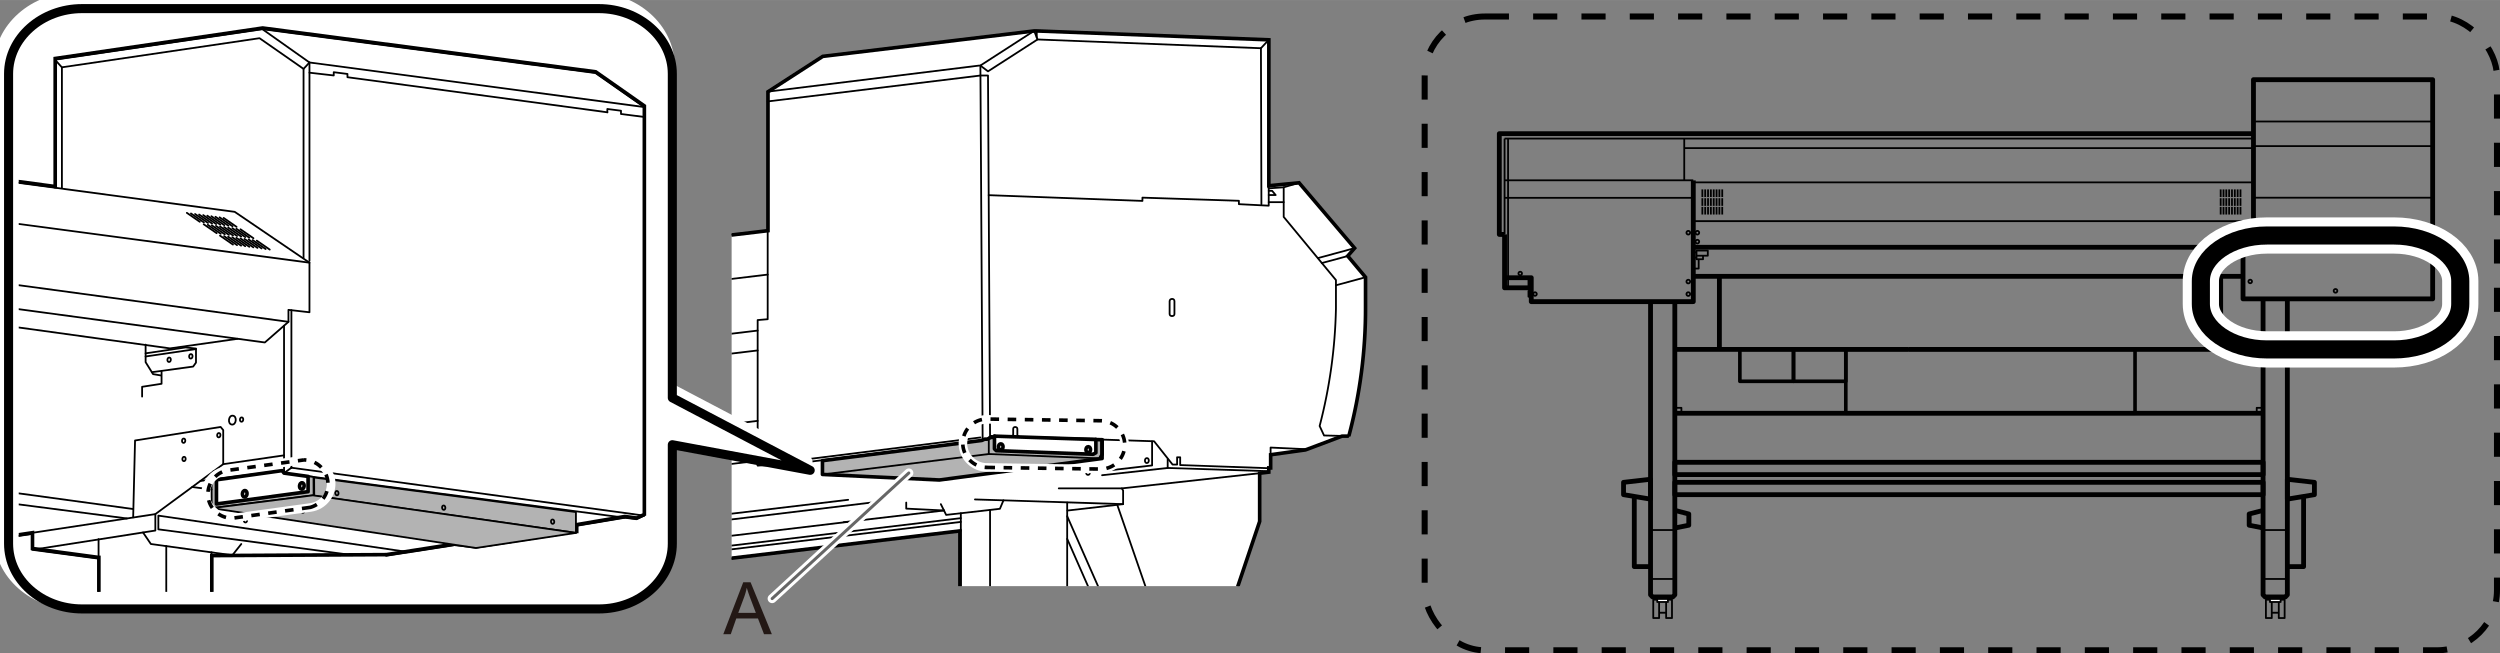 <svg xmlns="http://www.w3.org/2000/svg" xmlns:xlink="http://www.w3.org/1999/xlink" width="146.03mm" height="38.16mm" viewBox="0 0 413.94 108.16"><rect x="0" y="0" width="413.94" height="108.16" fill="#808080" stroke="none"/><defs><style>.cls-1,.cls-10,.cls-12,.cls-14,.cls-17,.cls-18,.cls-19,.cls-2,.cls-20,.cls-21,.cls-3,.cls-5,.cls-8{fill:none;}.cls-10,.cls-11,.cls-12,.cls-14,.cls-16,.cls-18,.cls-19,.cls-2,.cls-21,.cls-3,.cls-5,.cls-7,.cls-8,.cls-9{stroke:#000;}.cls-10,.cls-11,.cls-12,.cls-13,.cls-14,.cls-16,.cls-2,.cls-3,.cls-8,.cls-9{stroke-linejoin:round;}.cls-2{stroke-width:0.8px;}.cls-16,.cls-3,.cls-8{stroke-width:0.3px;}.cls-11,.cls-13,.cls-23,.cls-24,.cls-4,.cls-7{fill:#fff;}.cls-17,.cls-18,.cls-19,.cls-20,.cls-21,.cls-23,.cls-24,.cls-5,.cls-7{stroke-miterlimit:10;}.cls-5{stroke-dasharray:4 4;}.cls-6{clip-path:url(#clip-path);}.cls-10,.cls-11,.cls-12,.cls-18,.cls-19,.cls-7,.cls-9{stroke-width:0.6px;}.cls-10,.cls-11,.cls-13,.cls-14,.cls-16,.cls-23,.cls-24,.cls-8,.cls-9{stroke-linecap:round;}.cls-16,.cls-9{fill:#b3b3b3;}.cls-13,.cls-17,.cls-20,.cls-23{stroke:#fff;}.cls-13{stroke-width:2.83px;}.cls-14,.cls-23{stroke-width:1.5px;}.cls-15{clip-path:url(#clip-path-2);}.cls-17{stroke-width:1.42px;}.cls-18{stroke-dasharray:1.41 1.41;}.cls-19{stroke-dasharray:1.42 1.42;}.cls-20{stroke-width:6px;}.cls-21{stroke-width:3px;}.cls-22{fill:#231815;}.cls-24{stroke:#666;stroke-width:0.5px;}</style><clipPath id="clip-path"><rect class="cls-1" x="121.14" y="2.22" width="106.68" height="94.83"/></clipPath><clipPath id="clip-path-2"><rect class="cls-1" x="3.1" y="3.16" width="106.68" height="94.83"/></clipPath></defs><g id="レイヤー_1" data-name="レイヤー 1"><polyline class="cls-2" points="249.12 38.81 248.25 38.81 248.25 22.13 373.12 22.13"/><line class="cls-3" x1="280.37" y1="29.85" x2="249.12" y2="29.85"/><polyline class="cls-2" points="249.12 45.98 253.54 45.98 253.54 49.94 280.37 49.94 280.37 29.86"/><line class="cls-3" x1="249.12" y1="38.81" x2="249.12" y2="22.94"/><line class="cls-3" x1="249.7" y1="22.94" x2="249.7" y2="47.65"/><polyline class="cls-2" points="253.45 47.65 249.12 47.65 249.12 38.81"/><line class="cls-3" x1="249.12" y1="22.94" x2="373.12" y2="22.94"/><line class="cls-3" x1="280.37" y1="32.75" x2="249.12" y2="32.75"/><line class="cls-3" x1="278.87" y1="29.85" x2="278.87" y2="22.94"/><line class="cls-3" x1="278.87" y1="24.52" x2="373.12" y2="24.52"/><line class="cls-3" x1="280.37" y1="30.19" x2="373.12" y2="30.19"/><line class="cls-3" x1="280.37" y1="36.61" x2="373.12" y2="36.61"/><line class="cls-2" x1="280.37" y1="40.94" x2="373.12" y2="40.94"/><polyline class="cls-2" points="371.39 41.06 371.39 49.48 402.79 49.48 402.79 13.19 373.12 13.19 373.12 41.06 371.39 41.06"/><line class="cls-3" x1="373.12" y1="24.19" x2="402.78" y2="24.19"/><line class="cls-3" x1="373.12" y1="32.73" x2="402.78" y2="32.73"/><line class="cls-3" x1="373.12" y1="20.11" x2="402.78" y2="20.11"/><polyline class="cls-3" points="280.87 42.33 282.77 42.33 282.77 41.48 280.9 41.48 280.9 42.92 281.98 42.92 281.98 42.38"/><line class="cls-3" x1="280.91" y1="41.78" x2="280.34" y2="41.78"/><line class="cls-3" x1="280.91" y1="42.64" x2="280.34" y2="42.64"/><polyline class="cls-3" points="281.26 43 281.26 44.46 280.41 44.46"/><line class="cls-2" x1="280.42" y1="45.75" x2="371.39" y2="45.75"/><polyline class="cls-3" points="253.54 49.12 253.08 49.12 253.08 48.17 253.54 48.17"/><polyline class="cls-3" points="253.54 47.32 253.08 47.32 253.08 46.38 253.54 46.38"/><line class="cls-3" x1="367.69" y1="31.36" x2="367.69" y2="32.63"/><line class="cls-3" x1="368.16" y1="31.36" x2="368.16" y2="32.63"/><line class="cls-3" x1="368.62" y1="31.36" x2="368.62" y2="32.63"/><line class="cls-3" x1="369.09" y1="31.36" x2="369.09" y2="32.63"/><line class="cls-3" x1="369.56" y1="31.36" x2="369.56" y2="32.63"/><line class="cls-3" x1="370.03" y1="31.36" x2="370.03" y2="32.63"/><line class="cls-3" x1="370.5" y1="31.36" x2="370.5" y2="32.63"/><line class="cls-3" x1="370.97" y1="31.36" x2="370.97" y2="32.63"/><line class="cls-3" x1="367.69" y1="32.81" x2="367.69" y2="34.08"/><line class="cls-3" x1="368.16" y1="32.81" x2="368.16" y2="34.08"/><line class="cls-3" x1="368.62" y1="32.81" x2="368.62" y2="34.08"/><line class="cls-3" x1="369.09" y1="32.81" x2="369.09" y2="34.08"/><line class="cls-3" x1="369.56" y1="32.81" x2="369.56" y2="34.08"/><line class="cls-3" x1="370.03" y1="32.81" x2="370.03" y2="34.08"/><line class="cls-3" x1="370.5" y1="32.81" x2="370.5" y2="34.08"/><line class="cls-3" x1="370.97" y1="32.81" x2="370.97" y2="34.08"/><line class="cls-3" x1="367.69" y1="34.25" x2="367.69" y2="35.52"/><line class="cls-3" x1="368.16" y1="34.25" x2="368.16" y2="35.52"/><line class="cls-3" x1="368.62" y1="34.25" x2="368.62" y2="35.52"/><line class="cls-3" x1="369.09" y1="34.25" x2="369.09" y2="35.52"/><line class="cls-3" x1="369.56" y1="34.25" x2="369.56" y2="35.52"/><line class="cls-3" x1="370.03" y1="34.25" x2="370.03" y2="35.52"/><line class="cls-3" x1="370.5" y1="34.25" x2="370.5" y2="35.52"/><line class="cls-3" x1="370.97" y1="34.25" x2="370.97" y2="35.52"/><line class="cls-3" x1="281.87" y1="31.36" x2="281.87" y2="32.63"/><line class="cls-3" x1="282.34" y1="31.36" x2="282.34" y2="32.63"/><line class="cls-3" x1="282.81" y1="31.36" x2="282.81" y2="32.63"/><line class="cls-3" x1="283.28" y1="31.36" x2="283.28" y2="32.63"/><line class="cls-3" x1="283.75" y1="31.36" x2="283.75" y2="32.63"/><line class="cls-3" x1="284.22" y1="31.36" x2="284.22" y2="32.63"/><line class="cls-3" x1="284.69" y1="31.36" x2="284.69" y2="32.63"/><line class="cls-3" x1="285.16" y1="31.36" x2="285.16" y2="32.63"/><line class="cls-3" x1="281.87" y1="32.81" x2="281.87" y2="34.08"/><line class="cls-3" x1="282.34" y1="32.81" x2="282.34" y2="34.08"/><line class="cls-3" x1="282.81" y1="32.81" x2="282.81" y2="34.08"/><line class="cls-3" x1="283.28" y1="32.81" x2="283.28" y2="34.08"/><line class="cls-3" x1="283.75" y1="32.81" x2="283.75" y2="34.08"/><line class="cls-3" x1="284.22" y1="32.81" x2="284.22" y2="34.08"/><line class="cls-3" x1="284.69" y1="32.81" x2="284.69" y2="34.08"/><line class="cls-3" x1="285.16" y1="32.81" x2="285.16" y2="34.08"/><line class="cls-3" x1="281.87" y1="34.25" x2="281.87" y2="35.52"/><line class="cls-3" x1="282.34" y1="34.25" x2="282.34" y2="35.52"/><line class="cls-3" x1="282.81" y1="34.25" x2="282.81" y2="35.52"/><line class="cls-3" x1="283.28" y1="34.25" x2="283.28" y2="35.52"/><line class="cls-3" x1="283.75" y1="34.25" x2="283.75" y2="35.52"/><line class="cls-3" x1="284.22" y1="34.25" x2="284.22" y2="35.52"/><line class="cls-3" x1="284.69" y1="34.25" x2="284.69" y2="35.52"/><line class="cls-3" x1="285.16" y1="34.25" x2="285.16" y2="35.52"/><path class="cls-3" d="M387,48.1a.3.3,0,1,1-.59,0,.3.3,0,0,1,.59,0Z"/><path class="cls-3" d="M279.84,38.52a.3.3,0,1,1-.29-.29A.29.29,0,0,1,279.84,38.52Z"/><path class="cls-3" d="M281.34,40a.3.3,0,1,1-.29-.29A.29.29,0,0,1,281.34,40Z"/><path class="cls-3" d="M281.34,38.52a.3.3,0,1,1-.29-.29A.29.29,0,0,1,281.34,38.52Z"/><path class="cls-3" d="M372.67,40a.3.3,0,1,1-.29-.29A.29.29,0,0,1,372.67,40Z"/><path class="cls-3" d="M372.67,38.52a.3.3,0,1,1-.29-.29A.29.29,0,0,1,372.67,38.52Z"/><path class="cls-3" d="M279.84,46.61a.3.3,0,1,1-.29-.29A.29.29,0,0,1,279.84,46.61Z"/><path class="cls-3" d="M279.84,48.68a.3.3,0,1,1-.29-.29A.29.29,0,0,1,279.84,48.68Z"/><path class="cls-3" d="M254.45,48.68a.29.29,0,1,1-.29-.29A.29.29,0,0,1,254.45,48.68Z"/><path class="cls-3" d="M252,45.28a.29.29,0,1,1-.29-.29A.29.29,0,0,1,252,45.28Z"/><path class="cls-3" d="M372.87,46.6a.29.29,0,1,1-.29-.29A.29.29,0,0,1,372.87,46.6Z"/><path class="cls-3" d="M374,37.9a.29.29,0,1,1-.58,0,.29.29,0,1,1,.58,0Z"/><polyline class="cls-2" points="277.31 49.94 277.31 98.48 276.97 98.83 273.62 98.83 273.29 98.48 273.29 49.94"/><rect class="cls-3" x="273.74" y="99.29" width="0.97" height="3.04"/><rect class="cls-3" x="275.87" y="99.29" width="0.97" height="3.04"/><line class="cls-3" x1="274.71" y1="101.45" x2="275.87" y2="101.45"/><line class="cls-3" x1="274.71" y1="99.29" x2="274.71" y2="98.81"/><line class="cls-3" x1="275.87" y1="99.29" x2="275.87" y2="98.81"/><rect class="cls-4" x="274.4" y="99.17" width="1.77" height="0.5"/><rect class="cls-3" x="274.4" y="99.17" width="1.77" height="0.5"/><line class="cls-3" x1="273.29" y1="95.86" x2="277.31" y2="95.86"/><line class="cls-3" x1="277.31" y1="87.76" x2="273.29" y2="87.76"/><line class="cls-2" x1="277.31" y1="57.85" x2="315.95" y2="57.85"/><polyline class="cls-2" points="374.71 49.53 374.71 98.48 375.05 98.83 378.4 98.83 378.73 98.48 378.73 49.53"/><rect class="cls-3" x="377.31" y="99.29" width="0.97" height="3.04"/><rect class="cls-3" x="375.18" y="99.29" width="0.97" height="3.04"/><line class="cls-3" x1="377.31" y1="101.45" x2="376.15" y2="101.45"/><line class="cls-3" x1="377.31" y1="99.29" x2="377.31" y2="98.81"/><line class="cls-3" x1="376.15" y1="99.29" x2="376.15" y2="98.81"/><rect class="cls-4" x="375.85" y="99.17" width="1.77" height="0.5"/><rect class="cls-3" x="375.85" y="99.17" width="1.77" height="0.5"/><line class="cls-3" x1="378.73" y1="95.86" x2="374.71" y2="95.86"/><line class="cls-3" x1="378.73" y1="87.76" x2="374.71" y2="87.76"/><line class="cls-2" x1="374.71" y1="57.85" x2="315.95" y2="57.85"/><line class="cls-2" x1="374.71" y1="68.42" x2="277.41" y2="68.42"/><polyline class="cls-3" points="374.42 68.42 373.66 68.42 373.66 67.52 374.42 67.52"/><polyline class="cls-3" points="277.64 68.42 278.4 68.42 278.4 67.52 277.64 67.52"/><rect class="cls-5" x="235.89" y="2.73" width="177.55" height="104.94" rx="9.96"/><g class="cls-6"><path class="cls-7" d="M223.15,42.38l1.14-1.3-9.2-10.82-5,.49V6.59L171.66,5.12l-.43,0-35,4.21-9.07,5.86v23L99.45,41.48l.25,7.26.29,8.95.11,3.3.4,11.64.07,2.32.14,4.29.28,8.19,0,1,.09,2.65,0,1.64,0,.62,0,1.47,57.86-6.91V97.5h4.83l12.77,0H182l7.81,0,15,0,3.76-11.17V78.35l1.51-.18v-.7h.31V75.29l5.75-.8.31-.11h0l5.76-2.17v0l1.12,0a81.61,81.61,0,0,0,2.77-21.4V45.9Z"/><polyline class="cls-8" points="163.66 72.71 162.7 72.71 162.58 72.92 129.09 77.06 125.45 77.06 125.45 52.99 127.11 52.85 127.11 15.16 136.18 9.31 171.23 5.1 210.07 6.59 210.07 34.05 205.13 33.8 205.13 33.24 189.16 32.72 189.16 33.26 163.7 32.31"/><polygon class="cls-9" points="164.1 72.41 163.47 72.71 163.04 72.71 162.58 72.92 136.18 76.27 136.18 78.55 155.53 79.47 182.48 75.91 182.48 72.8 164.1 72.41"/><polyline class="cls-8" points="164.13 72.17 163.72 72.42 163.72 75.17"/><polyline class="cls-8" points="136.18 78.55 163.72 75.17 182.48 75.91"/><polyline class="cls-10" points="182.48 72.82 182.48 75.27 182.22 75.72"/><polyline class="cls-8" points="175.31 80.86 185.75 80.86 185.96 81.22 185.96 83.47 176.75 84.53"/><line class="cls-8" x1="185.96" y1="83.47" x2="161.43" y2="82.69"/><polyline class="cls-8" points="166.15 82.84 165.56 84.24 156.66 85.25 155.78 83.47"/><line class="cls-8" x1="156.31" y1="84.52" x2="139.68" y2="86.46"/><path class="cls-8" d="M150.05,83.21s0,1,0,1l6.26.31"/><line class="cls-8" x1="140.43" y1="82.75" x2="101.24" y2="87.42"/><line class="cls-8" x1="145.91" y1="83.01" x2="101.24" y2="88.4"/><line class="cls-8" x1="140.43" y1="86.4" x2="101.24" y2="91.07"/><line class="cls-8" x1="159.09" y1="85.79" x2="101.24" y2="92.71"/><line class="cls-8" x1="159.09" y1="86.41" x2="101.24" y2="93.33"/><line class="cls-8" x1="159.09" y1="87.88" x2="101.24" y2="94.79"/><line class="cls-8" x1="159.09" y1="84.97" x2="159.09" y2="97.5"/><line class="cls-8" x1="163.93" y1="84.43" x2="163.93" y2="97.61"/><line class="cls-8" x1="176.7" y1="83.21" x2="176.7" y2="97.61"/><line class="cls-8" x1="176.7" y1="89.22" x2="180.53" y2="97.93"/><line class="cls-8" x1="176.7" y1="85.47" x2="182.22" y2="97.99"/><line class="cls-8" x1="184.99" y1="83.58" x2="189.97" y2="97.99"/><polyline class="cls-8" points="208.56 78.34 208.56 86.44 204.8 97.61"/><polyline class="cls-8" points="185.75 80.86 210.07 78.18 210.07 77.48"/><polyline class="cls-11" points="164.66 72.21 164.66 74.32 164.95 74.61 181.01 75.21 181.45 74.96 181.45 72.77"/><ellipse class="cls-8" cx="165.49" cy="77.65" rx="0.41" ry="0.32" transform="translate(82.9 240.74) rotate(-88.28)"/><ellipse class="cls-8" cx="180.16" cy="78.21" rx="0.41" ry="0.32" transform="translate(96.57 255.95) rotate(-88.28)"/><ellipse class="cls-8" cx="189.9" cy="76.26" rx="0.41" ry="0.32" transform="translate(107.97 263.78) rotate(-88.28)"/><ellipse class="cls-10" cx="180.2" cy="74.45" rx="0.49" ry="0.38" transform="translate(100.36 252.33) rotate(-88.28)"/><ellipse class="cls-10" cx="165.7" cy="73.97" rx="0.49" ry="0.38" transform="translate(86.79 237.38) rotate(-88.28)"/><polyline class="cls-8" points="190.76 73.08 190.76 77.06 182.48 78.01"/><polyline class="cls-8" points="193.34 76.04 193.34 77.48 209.98 78.01"/><line class="cls-8" x1="193.34" y1="77.48" x2="182.48" y2="78.68"/><polyline class="cls-8" points="163.93 72.21 163.59 12.5 162.32 12.5"/><polygon class="cls-8" points="162.32 10.85 163.59 11.81 171.79 6.53 171.23 5.1 162.32 10.85"/><line class="cls-8" x1="171.66" y1="5.12" x2="171.66" y2="6.21"/><polyline class="cls-8" points="171.79 6.53 208.78 7.98 210.07 6.59"/><line class="cls-8" x1="208.78" y1="7.98" x2="208.86" y2="33.8"/><line class="cls-8" x1="162.7" y1="72.71" x2="162.33" y2="10.85"/><line class="cls-8" x1="162.33" y1="72.43" x2="125.45" y2="77.06"/><line class="cls-8" x1="162.14" y1="10.85" x2="127.11" y2="15.17"/><line class="cls-8" x1="127.11" y1="16.79" x2="162.33" y2="12.5"/><path class="cls-8" d="M212.55,31v4.91l8.65,10.46v4.71a83.67,83.67,0,0,1-2.7,19.45l.73,1.57,4.1.1a81.56,81.56,0,0,0,2.77-21.4V45.9l-2.95-3.51,1.14-1.31-9.2-10.82-5,.49"/><polyline class="cls-8" points="210.07 31.18 212.55 31.01 215.09 30.26"/><line class="cls-8" x1="210.07" y1="33.47" x2="212.55" y2="33.47"/><polyline class="cls-8" points="210.07 32.29 211.22 32.29 210.63 31.59 210.07 31.59"/><line class="cls-8" x1="226.1" y1="45.9" x2="221.2" y2="47.23"/><line class="cls-8" x1="223.15" y1="42.39" x2="218.86" y2="43.55"/><line class="cls-8" x1="224.29" y1="41.08" x2="218.25" y2="42.72"/><path class="cls-8" d="M164.13,72.18l3.26.18.37-.33V71c0-.42.69-.38.69,0v1.12l.38.22,13.65.44,8.61.28,3.06,3.86h.75V75.71h.51V77l15,.53V75.3l5.75-.8,6.09-2.29"/><polyline class="cls-8" points="210.38 75.3 210.38 74.1 216.45 74.38"/><path class="cls-8" d="M193.66,49.86c0-.47.8-.52.8,0V52c0,.44-.8.44-.8,0Z"/><line class="cls-8" x1="127.11" y1="38.17" x2="99.46" y2="41.48"/><line class="cls-8" x1="127.11" y1="45.46" x2="99.46" y2="48.77"/><line class="cls-8" x1="125.45" y1="54.73" x2="100.84" y2="57.67"/><line class="cls-8" x1="125.45" y1="58.02" x2="100.84" y2="60.97"/><line class="cls-8" x1="125.45" y1="69.68" x2="100.84" y2="72.63"/><line class="cls-8" x1="125.45" y1="72" x2="100.84" y2="74.95"/><line class="cls-8" x1="125.45" y1="76.29" x2="100.84" y2="79.24"/><line class="cls-10" x1="164.66" y1="72.21" x2="181.45" y2="72.77"/></g><rect class="cls-12" x="305.62" y="57.85" width="47.89" height="10.57"/><rect class="cls-12" x="296.96" y="57.85" width="8.66" height="5.28"/><rect class="cls-12" x="288.08" y="57.85" width="8.88" height="5.28"/><rect class="cls-2" x="277.31" y="79.86" width="97.41" height="2.04"/><rect class="cls-2" x="277.31" y="76.54" width="97.41" height="2.04"/><polygon class="cls-2" points="273.29 79.35 268.82 79.86 268.82 81.9 273.29 82.64 273.29 79.35"/><polyline class="cls-2" points="270.6 82.19 270.6 93.81 273.29 93.81"/><polyline class="cls-2" points="277.31 84.5 279.62 85.1 279.62 86.96 277.31 87.42"/><polygon class="cls-2" points="378.73 79.35 383.21 79.86 383.21 81.9 378.73 82.64 378.73 79.35"/><polyline class="cls-2" points="381.42 82.19 381.42 93.81 378.73 93.81"/><polyline class="cls-2" points="374.72 84.5 372.41 85.1 372.41 86.96 374.72 87.42"/><line class="cls-2" x1="284.69" y1="45.75" x2="284.69" y2="57.85"/><line class="cls-2" x1="367.69" y1="45.75" x2="367.69" y2="57.85"/></g><g id="レイヤー_3" data-name="レイヤー 3"><path class="cls-13" d="M98.13,99.53H12.57C5.87,99.53.4,94.67.4,88.73V10.93C.4,5,5.87.13,12.57.13H98.13c6.69,0,12.17,4.86,12.17,10.8V64.58l22.83,12L110.3,72.37V88.73C110.3,94.67,104.82,99.53,98.13,99.53Z"/><path class="cls-14" d="M99.15,100.82H13.59C6.89,100.82,1.42,96,1.42,90V12.22c0-5.94,5.47-10.8,12.17-10.8H99.15c6.69,0,12.17,4.86,12.17,10.8V65.87l22.83,12-22.83-4.24V90C111.32,96,105.84,100.82,99.15,100.82Z"/><g class="cls-15"><polygon class="cls-7" points="43.49 4.63 9.14 9.68 9.14 30.86 9.14 30.88 -5.2 28.96 -5.23 35.77 -5.3 45.88 -5.32 49.86 -5.34 52.85 -5.5 80.3 -5.51 82.19 -5.56 89.84 5.38 88.2 5.38 90.82 16.32 92.29 16.37 92.29 16.37 101.13 27.56 101.15 35.07 101.16 35.07 91.99 63.97 91.83 75.13 90.09 78.84 90.53 95.13 87.99 95.49 87.99 95.49 86.86 103.46 85.51 105.42 85.77 106.69 85.17 106.69 19.16 106.69 17.53 98.64 11.89 43.49 4.63"/><line class="cls-8" x1="51.24" y1="43.2" x2="51.24" y2="10.34"/><polyline class="cls-8" points="43.45 4.83 51.24 10.34 106.65 17.72"/><polyline class="cls-8" points="100.56 18.59 100.56 18.04 102.82 18.33 102.82 18.87 106.65 19.36"/><polyline class="cls-8" points="100.56 18.59 57.53 12.78 57.53 12.24 55.26 11.95 55.26 12.49 51.24 12.03"/><polyline class="cls-8" points="50.26 42.7 50.26 11.4 42.97 6.32 10.25 11.14 10.25 31.11"/><line class="cls-8" x1="50.26" y1="11.4" x2="51.24" y2="10.34"/><line class="cls-8" x1="10.25" y1="11.15" x2="9.1" y2="9.88"/><polyline class="cls-8" points="-5.23 29.16 38.86 35.07 51.24 43.49 51.24 51.7 47.76 51.3 47.76 53.28 43.85 56.7 -5.23 50.06"/><line class="cls-8" x1="51.24" y1="43.49" x2="-5.52" y2="35.93"/><line class="cls-8" x1="-5.35" y1="46.07" x2="47.76" y2="53.28"/><line class="cls-8" x1="48.25" y1="51.36" x2="48.25" y2="77.44"/><polyline class="cls-8" points="47.03 53.93 47.03 78.33 105.38 85.97 106.65 85.37 106.65 17.72 98.6 12.09 43.45 4.83 9.1 9.88 9.1 31.05"/><line class="cls-8" x1="106.65" y1="85.37" x2="48.25" y2="77.44"/><polyline class="cls-8" points="35.03 79.63 46.71 77.92 47.03 78.33 48.25 77.44"/><line class="cls-8" x1="16.32" y1="89.26" x2="16.32" y2="101.32"/><polyline class="cls-8" points="5.34 91.03 25.72 87.84 25.72 85.12 5.34 88.22 5.34 91.03 16.28 92.49"/><polyline class="cls-8" points="25.72 85.12 36.96 76.85 36.96 71.21 36.53 70.69 22.36 72.93 22.05 85.64"/><line class="cls-8" x1="36.96" y1="76.85" x2="47.03" y2="75.39"/><line class="cls-8" x1="35.3" y1="78.07" x2="47.03" y2="76.36"/><polyline class="cls-16" points="35.03 79.63 46.71 77.92 47.03 78.33 51.91 78.97 51.93 82 35.05 84.13 35.03 79.63"/><polygon class="cls-11" points="35.84 79.44 35.84 83.44 51.01 81.4 51.01 78.88 47.03 78.33 46.71 77.92 35.84 79.44"/><line class="cls-8" x1="47.03" y1="77.88" x2="33.19" y2="79.63"/><line class="cls-8" x1="31.82" y1="80.63" x2="35.03" y2="81.05"/><polyline class="cls-16" points="95.36 88.23 52.03 82.08 52.01 79.06 95.36 84.78 95.36 88.23"/><polygon class="cls-16" points="51.8 82.01 35.05 84.13 78.8 90.73 95.36 88.23 51.8 82.01"/><line class="cls-8" x1="95.45" y1="87.06" x2="103.44" y2="85.72"/><line class="cls-8" x1="75.09" y1="90.29" x2="63.93" y2="92.02"/><polyline class="cls-8" points="39.95 90.07 38.47 91.93 24.98 90.07 23.68 88.16"/><line class="cls-8" x1="35.03" y1="91.45" x2="35.03" y2="101.37"/><line class="cls-8" x1="27.53" y1="90.42" x2="27.53" y2="101.37"/><polyline class="cls-8" points="67.78 91.43 26.22 85.37 26.22 87.64 58.07 91.87"/><line class="cls-8" x1="5.34" y1="88.4" x2="-5.59" y2="90.04"/><line class="cls-8" x1="21.01" y1="85.84" x2="-5.75" y2="82.36"/><line class="cls-8" x1="22.05" y1="84.28" x2="-6.36" y2="80.39"/><line class="cls-8" x1="37.03" y1="36.08" x2="39.17" y2="37.56"/><line class="cls-8" x1="39.82" y1="37.96" x2="41.96" y2="39.44"/><line class="cls-8" x1="42.52" y1="39.84" x2="44.66" y2="41.32"/><line class="cls-8" x1="36.36" y1="35.98" x2="38.5" y2="37.46"/><line class="cls-8" x1="39.14" y1="37.87" x2="41.28" y2="39.35"/><line class="cls-8" x1="41.84" y1="39.75" x2="43.98" y2="41.23"/><line class="cls-8" x1="35.68" y1="35.89" x2="37.82" y2="37.37"/><line class="cls-8" x1="38.47" y1="37.77" x2="40.61" y2="39.25"/><line class="cls-8" x1="41.17" y1="39.65" x2="43.31" y2="41.13"/><line class="cls-8" x1="35" y1="35.8" x2="37.14" y2="37.28"/><line class="cls-8" x1="37.79" y1="37.68" x2="39.93" y2="39.16"/><line class="cls-8" x1="40.49" y1="39.56" x2="42.63" y2="41.04"/><line class="cls-8" x1="34.33" y1="35.71" x2="36.47" y2="37.19"/><line class="cls-8" x1="37.11" y1="37.59" x2="39.25" y2="39.07"/><line class="cls-8" x1="39.81" y1="39.47" x2="41.95" y2="40.95"/><line class="cls-8" x1="33.65" y1="35.61" x2="35.79" y2="37.09"/><line class="cls-8" x1="36.44" y1="37.5" x2="38.58" y2="38.98"/><line class="cls-8" x1="39.14" y1="39.38" x2="41.28" y2="40.86"/><line class="cls-8" x1="32.97" y1="35.52" x2="35.11" y2="37"/><line class="cls-8" x1="35.76" y1="37.4" x2="37.9" y2="38.88"/><line class="cls-8" x1="38.46" y1="39.28" x2="40.6" y2="40.76"/><line class="cls-8" x1="32.3" y1="35.43" x2="34.44" y2="36.91"/><line class="cls-8" x1="35.08" y1="37.31" x2="37.22" y2="38.79"/><line class="cls-8" x1="37.78" y1="39.19" x2="39.92" y2="40.67"/><line class="cls-8" x1="31.62" y1="35.34" x2="33.76" y2="36.82"/><line class="cls-8" x1="34.41" y1="37.22" x2="36.55" y2="38.7"/><line class="cls-8" x1="37.11" y1="39.1" x2="39.25" y2="40.58"/><line class="cls-8" x1="30.94" y1="35.24" x2="33.08" y2="36.72"/><line class="cls-8" x1="33.73" y1="37.13" x2="35.87" y2="38.6"/><line class="cls-8" x1="36.43" y1="39.01" x2="38.57" y2="40.49"/><polyline class="cls-8" points="24.11 57.06 24.11 59.96 25.34 61.94 26.64 62.16"/><polyline class="cls-8" points="26.75 61.47 26.75 63.54 23.53 64.04 23.53 65.66"/><polyline class="cls-8" points="25.14 61.62 31.98 60.69 32.45 60.03 32.45 57.71 30.73 57.52 24.11 58.5"/><polyline class="cls-8" points="39.36 56.09 28.14 57.68 -6.17 52.94"/><line class="cls-8" x1="32.45" y1="57.79" x2="24.11" y2="59.02"/><ellipse class="cls-8" cx="28" cy="59.55" rx="0.37" ry="0.28" transform="translate(-34.13 81.24) rotate(-84.05)"/><ellipse class="cls-8" cx="31.6" cy="58.99" rx="0.37" ry="0.28" transform="translate(-30.35 84.31) rotate(-84.05)"/><ellipse class="cls-8" cx="38.47" cy="69.55" rx="0.74" ry="0.56" transform="translate(-34.69 100.61) rotate(-84.05)"/><ellipse class="cls-8" cx="40" cy="69.46" rx="0.36" ry="0.27" transform="translate(-33.23 102.05) rotate(-84.05)"/><ellipse class="cls-8" cx="36.23" cy="72.05" rx="0.36" ry="0.27" transform="translate(-39.19 100.62) rotate(-84.05)"/><ellipse class="cls-10" cx="49.97" cy="80.45" rx="0.53" ry="0.38" transform="translate(-35.22 121.82) rotate(-84.05)"/><ellipse class="cls-10" cx="40.53" cy="81.75" rx="0.53" ry="0.38" transform="translate(-44.99 113.59) rotate(-84.05)"/><ellipse class="cls-8" cx="50.17" cy="84.54" rx="0.36" ry="0.27" transform="translate(-39.12 125.68) rotate(-84.05)"/><ellipse class="cls-8" cx="55.78" cy="81.65" rx="0.27" ry="0.36" transform="translate(-8.16 6.22) rotate(-5.95)"/><ellipse class="cls-8" cx="73.46" cy="84.06" rx="0.27" ry="0.36" transform="translate(-8.31 8.06) rotate(-5.95)"/><ellipse class="cls-8" cx="91.5" cy="86.38" rx="0.27" ry="0.36" transform="translate(-8.46 9.94) rotate(-5.95)"/><ellipse class="cls-8" cx="40.64" cy="86.14" rx="0.36" ry="0.27" transform="translate(-49.24 117.64) rotate(-84.05)"/><ellipse class="cls-8" cx="30.41" cy="72.96" rx="0.36" ry="0.27" transform="translate(-45.31 95.65) rotate(-84.05)"/><ellipse class="cls-8" cx="30.47" cy="75.99" rx="0.36" ry="0.27" transform="translate(-48.27 98.42) rotate(-84.05)"/></g></g><g id="レイヤー_4" data-name="レイヤー 4"><rect class="cls-17" x="33.96" y="76.99" width="20.93" height="7.95" rx="3.98" transform="translate(-10.61 6.81) rotate(-7.83)"/><path class="cls-18" d="M51.39,84,38.54,85.79a4,4,0,0,1-1.08-7.88l12.85-1.76A4,4,0,0,1,51.39,84Z"/><path class="cls-17" d="M163.33,77.39l18.81.27a4,4,0,0,0,4.07-3.89h0a4,4,0,0,0-3.89-4.06l-18.82-.28a4,4,0,0,0-4.06,3.89h0A4,4,0,0,0,163.33,77.39Z"/><path class="cls-19" d="M163.33,77.39l18.81.27a4,4,0,0,0,.18-8l-18.82-.28a4,4,0,0,0-.17,8Z"/><path class="cls-20" d="M396.42,57.85H375.35c-6,0-10.94-3.39-10.94-7.53V46.53c0-4.15,4.92-7.54,10.94-7.54h21.07c6,0,10.94,3.39,10.94,7.54v3.79C407.36,54.46,402.43,57.85,396.42,57.85Z"/><path class="cls-21" d="M396.42,57.85H375.35c-6,0-10.94-3.39-10.94-7.53V46.53c0-4.15,4.92-7.54,10.94-7.54h21.07c6,0,10.94,3.39,10.94,7.54v3.79C407.36,54.46,402.43,57.85,396.42,57.85Z"/><path class="cls-22" d="M119.76,105l3.3-8.59h1.22L127.8,105h-1.3l-1-2.6h-3.59L121,105Zm2.48-3.53h2.91l-.9-2.38c-.27-.72-.47-1.31-.6-1.78a10.88,10.88,0,0,1-.47,1.64Z"/><line class="cls-23" x1="150.48" y1="78.31" x2="127.85" y2="99.11"/><line class="cls-24" x1="150.48" y1="78.31" x2="127.85" y2="99.11"/></g></svg>